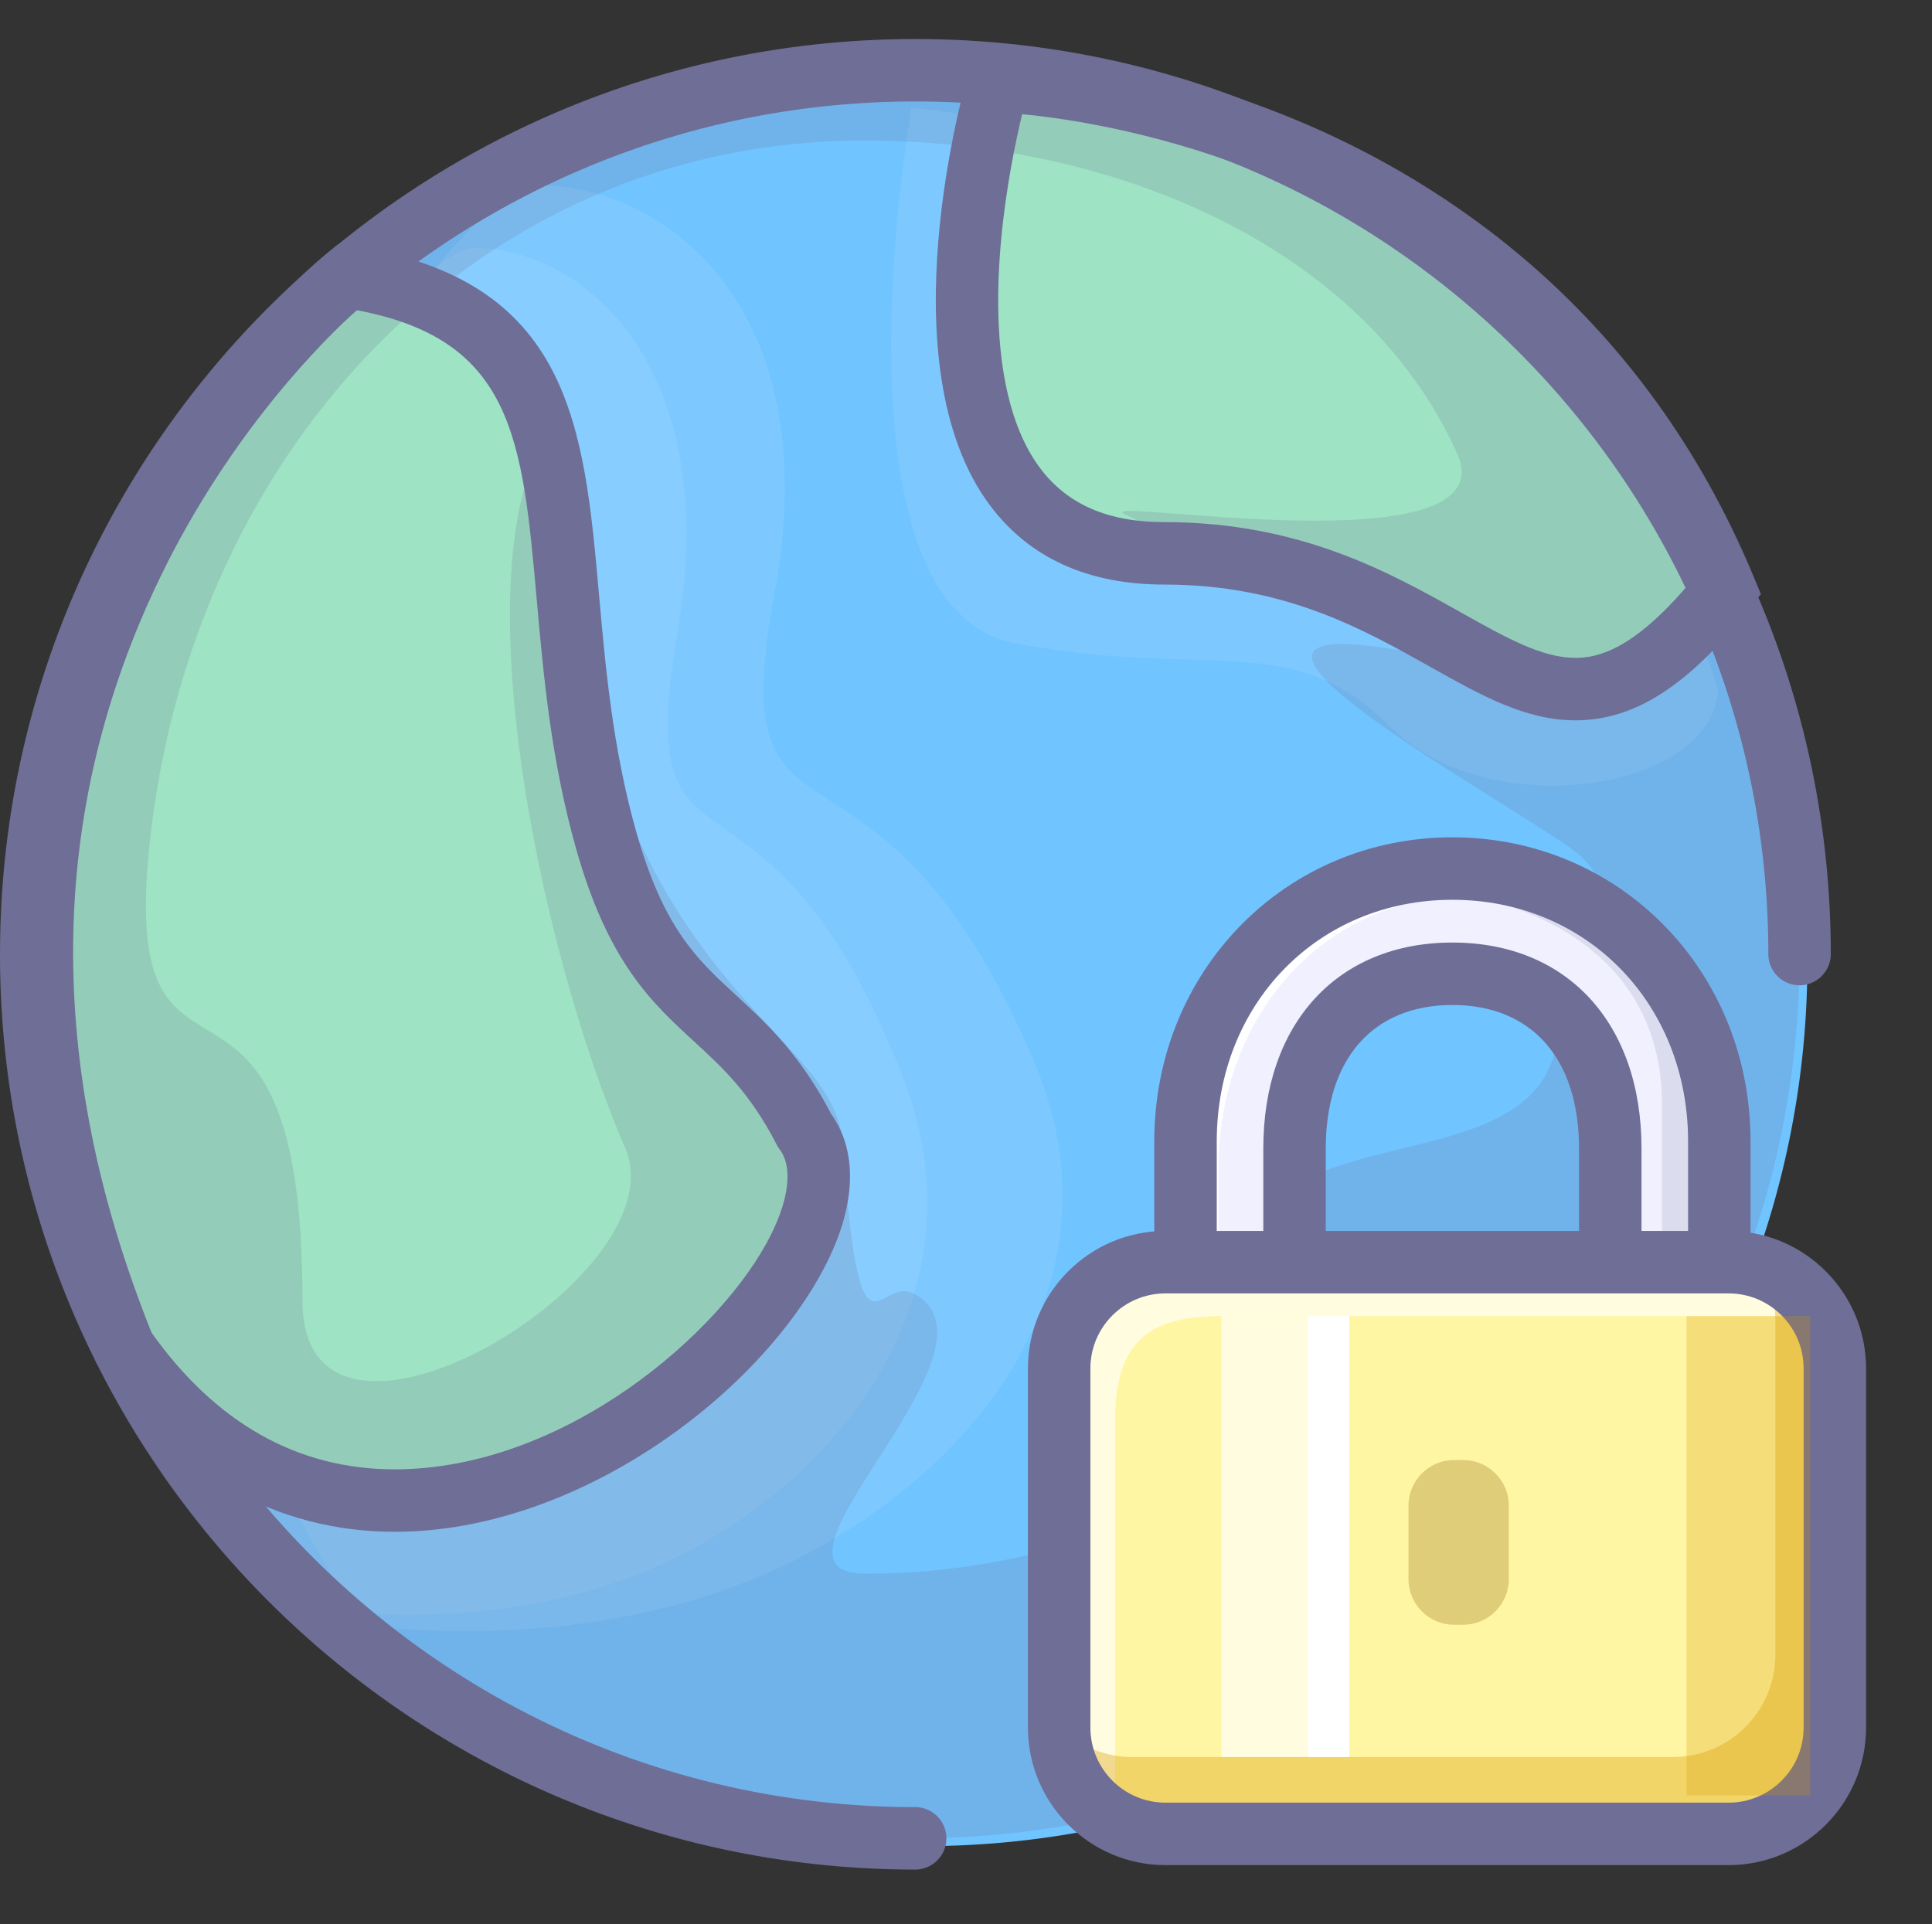 <?xml version="1.0" standalone="no"?><!DOCTYPE svg PUBLIC "-//W3C//DTD SVG 1.1//EN" "http://www.w3.org/Graphics/SVG/1.1/DTD/svg11.dtd"><svg t="1729758863648" class="icon" viewBox="0 0 1028 1024" version="1.1" xmlns="http://www.w3.org/2000/svg" p-id="14205" xmlns:xlink="http://www.w3.org/1999/xlink" width="32.125" height="32"><rect x="0" y="0" width="1028" height="1024" fill="#333333" stroke="none"/><path d="M491.23 512m-470.461 0a470.461 470.461 0 1 0 940.922 0 470.461 470.461 0 1 0-940.922 0Z" fill="#70C4FF" p-id="14206"></path><path d="M485 57.146s-47.072 265.851 55.388 285.237 146.775-8.308 199.388 44.31 170.843 34.394 174.465-19.386c0 0-72.004-268.622-429.241-310.161zM193.793 864.797s108.667 16.528 208.477-25.106c105.705-44.094 201.465-149.807 147.635-275.559C465.239 366.388 383.374 471.017 412.102 315.785c28.724-155.232-61.528-217.101-124.481-217.101s-337.672 410.466-93.829 766.112z" fill="#A3D9FF" opacity=".26" p-id="14207"></path><path d="M170.971 856.285s94.277 15.631 180.878-23.74c91.714-41.693 174.797-141.665 128.09-260.546-73.458-186.972-144.486-88.038-119.562-234.813s-53.39-205.274-108.002-205.274c-54.62 0-292.972 388.105-81.404 724.373z" fill="#A3D9FF" opacity=".26" p-id="14208"></path><path d="M184.812 147.365c149.417 22.93 95.586 150.559 137.711 299.793 27.337 96.815 68.614 82.667 105.58 154.472 56.464 74.663-216.004 324.006-362.093 115.703-144.802-357.541 118.802-569.968 118.802-569.968z" fill="#9EE3C3" p-id="14209"></path><path d="M210.006 815.166c-62.587 0-117.087-30.535-157.596-88.3l-1.088-1.549-0.71-1.753c-77.101-190.366-39.525-340.318 5.575-432.589 48.863-99.972 115.396-154.285 118.204-156.549l5.703-4.594 7.244 1.113c116.464 17.87 123.401 95.748 131.426 185.925 3.402 38.199 7.257 81.5 19.756 125.772 14.555 51.546 32.48 68.02 53.241 87.099 15.843 14.559 33.78 31.042 50.512 63.106 14.061 19.769 13.288 47.712-2.235 78.912-34.311 68.972-132.016 143.406-230.032 143.406z m-129.307-105.85c34.34 48.19 77.836 72.619 129.307 72.619 90.107 0 174.211-72.586 200.277-124.979 9.791-19.685 11.457-36.201 4.569-45.307l-0.864-1.142-0.656-1.275c-14.202-27.586-28.708-40.916-44.061-55.023-22.427-20.616-45.623-41.926-62.737-102.54-13.342-47.263-17.343-92.205-20.873-131.858-7.668-86.111-12.383-139.057-95.885-154.75-16.445 14.859-66.662 64.066-104.363 141.786-60.398 124.518-61.981 259.928-4.715 402.469z" fill="#6E6E96" p-id="14210"></path><path d="M531.245 43.251s-73.703 251.225 88.258 251.225c164.578 0 195.434 148.985 298.36 19.05-109.759-264.405-386.618-270.275-386.618-270.275z" fill="#9EE3C3" p-id="14211"></path><path d="M838.291 383.332h-0.021c-26.531-0.004-49.963-13.155-77.101-28.384-36.633-20.558-78.156-43.861-141.665-43.861-40.6 0-71.792-14.165-92.707-42.096-56.182-75.032-13.342-224.112-11.494-230.422l3.581-12.204 12.719 0.27c2.953 0.062 73.325 1.94 158.181 37.257 78.559 32.696 184.559 101.439 243.432 243.258l3.747 9.026-6.069 7.66c-32.596 41.149-61.158 59.497-92.603 59.497z m-294.426-322.556c-3.41 14.227-8.574 38.835-11.149 66.529-5.089 54.828 2.069 96.944 20.699 121.801 14.501 19.349 36.114 28.753 66.085 28.753 72.195 0 119.733 26.676 157.932 48.111 24.022 13.479 42.997 24.13 60.842 24.134h0.012c11.822 0 30.66-4.27 60.336-39.304-44.135-100.321-118.266-172.878-220.465-215.738-58.72-24.629-110.914-32.077-134.292-34.286z" fill="#6E6E96" p-id="14212"></path><path d="M487.076 37.385C227.249 37.385 20.77 248.018 20.77 507.846s206.479 470.461 466.307 470.461 470.461-210.633 470.461-470.461S746.904 37.385 487.076 37.385z m339.841 523.922c-16.607 57.985-116.833 40.069-156.644 83.186-32.392 35.084-1.051 134.305-44.538 155.29-50.051 24.143-106.178 37.659-165.467 37.659-65.665 0 80.063-119.778 26.12-149.001-19.191-10.401-29.04 46.889-38.079-80.358-3.319-46.727-70.55-68.394-114.573-175.374-11.058-26.872-31.715-216.075-39.815-205.266-49.847 66.463-8.308 274.761 38.769 383.544 29.755 68.756-171.736 188.26-171.736 81.429 0-211.584-95.499-86.967-82.028-236.317C97.846 246.357 249.659 74.771 460.267 74.771c88.848 0 179.192 25.551 243.702 76.681 30.506 24.163 55.235 54.063 71.302 89.667 28.197 62.487-197.224 22.327-176.729 32.583 41.797 20.919 254.959 98.664 232.412 92.537-294.152-79.934-11.236 67.975 10.642 89.87 36.501 36.492-5.113 71.784-14.68 105.198z" fill="#6E6E96" opacity=".2" p-id="14213"></path><path d="M487.076 994.923C218.5 994.923 0 776.418 0 507.846 0 239.27 218.5 20.77 487.076 20.77c268.572 0 487.076 218.5 487.076 487.076a16.616 16.616 0 0 1-33.231 0C940.922 257.593 737.325 54.001 487.076 54.001 236.823 54.001 33.231 257.593 33.231 507.846c0 250.249 203.592 453.845 453.845 453.845a16.616 16.616 0 0 1 0 33.231z" fill="#6E6E96" p-id="14214"></path><path d="M821.679 742.896h-97.725a6.231 6.231 0 0 1-6.231-6.231v-20.155a6.231 6.231 0 0 1 6.231-6.231h97.725a6.231 6.231 0 0 1 6.231 6.231v20.155a6.231 6.231 0 0 1-6.231 6.231z m-91.498-12.462h85.263v-7.693h-85.263v7.693z" fill="#6E6E96" p-id="14215"></path><path d="M603.843 706.404h339.72v59.725h-339.72z" fill="#D4E8FF" p-id="14216"></path><path d="M678.082 675.669v-64.498c0-56.489 42.632-98.319 94.73-98.319 52.107 0 94.709 41.83 94.709 98.319v64.498h47.313v-68.224c0-84.723-63.912-145.229-142.014-145.229-78.115 0-142.023 60.502-142.023 145.229v68.224h47.284z" fill="#F0F0FF" p-id="14217"></path><path d="M772.796 462.219c-78.11 0-142.01 60.502-142.01 145.229v68.224h17.584v-53.569c0-84.711 59.322-145.221 131.821-145.221 72.519 0 131.845 60.514 131.845 145.221v53.552h2.775v-68.216c0.017-84.719-63.891-145.221-142.014-145.221z m94.718 213.449h0.636v-49.818c0-3.975-0.258-7.859-0.636-11.685v61.503z" fill="#FFFFFF" p-id="14218"></path><path d="M931.451 692.284h-91.262v-81.114c0-47.807-25.185-76.349-67.381-76.349s-67.385 28.542-67.385 76.349v81.114h-91.245v-84.84c0-90.755 69.678-161.845 158.63-161.845 88.956 0 158.634 71.09 158.634 161.845v84.84z m-58.03-33.231h24.799v-51.608c0-73.321-53.914-128.614-125.403-128.614s-125.399 55.293-125.399 128.614v51.608h24.782v-47.882c0-66.567 39.495-109.58 100.616-109.58s100.612 43.01 100.612 109.58v47.882z" fill="#6E6E96" p-id="14219"></path><path d="M976.309 919.367c0 31.105-25.439 56.564-56.522 56.564h-299.672c-31.08 0-56.539-25.459-56.539-56.564V728.224c0-31.071 25.447-56.535 56.539-56.535h299.672c31.075 0 56.522 25.447 56.522 56.535v191.143z" fill="#FFF6A3" p-id="14220"></path><path d="M593.33 948.079v-191.159c0-40.912 15.61-56.539 56.527-56.539h299.672c9.404 0 18.261 2.355 26.062 6.464-9.467-18.049-28.392-30.436-50.055-30.436h-299.664c-31.08 0-56.518 25.455-56.518 56.531v191.164c0 21.7 12.404 40.609 30.44 50.084a56.132 56.132 0 0 1-6.464-26.107z" fill="#FFFCE0" p-id="14221"></path><path d="M923.666 659.56c12.732 9.974 20.99 25.439 20.99 42.785v178.303c0 29.908-24.458 54.367-54.362 54.367h-288.12c-16.42 0-31.159-7.39-41.153-19 4.461 26.718 27.777 47.272 55.696 47.272h299.676c31.088 0 56.51-25.451 56.51-56.556V715.596c-0.021-28.65-21.584-52.427-49.236-56.036z" fill="#D99B00" opacity=".36" p-id="14222"></path><path d="M919.786 992.551h-299.672c-40.339 0-73.155-32.828-73.155-73.18V728.224c0-40.335 32.816-73.151 73.155-73.151h299.672c40.33 0 73.138 32.816 73.138 73.151v191.147c0 40.347-32.808 73.18-73.138 73.18z m-299.672-304.25c-22.016 0-39.923 17.912-39.923 39.919v191.147c0 22.028 17.912 39.948 39.923 39.948h299.672c22.007 0 39.907-17.92 39.907-39.948V728.224c0-22.012-17.903-39.919-39.907-39.919h-299.672z" fill="#6E6E96" p-id="14223"></path><path d="M780.215 476.879s104.151 12.291 104.151 111.479v83.328h27.707c-0.021-0.004 36.854-172.803-131.858-194.806z" fill="#6E6E96" opacity=".15" p-id="14224"></path><path d="M802.833 840.38c0 13.347-10.929 24.263-24.28 24.263h-4.839c-13.351 0-24.271-10.917-24.271-24.263v-39.155c0-13.338 10.921-24.263 24.271-24.263h4.839c13.351 0 24.28 10.925 24.28 24.263v39.155z" fill="#E0CD79" p-id="14225"></path><path d="M649.865 700.38h68.108v234.626h-68.108z" fill="#FFFCE0" p-id="14226"></path><path d="M897.388 700.38h65.823v255.088h-65.823z" fill="#D99B00" opacity=".25" p-id="14227"></path><path d="M695.986 700.38h21.978v234.626h-21.978z" fill="#FFFFFF" p-id="14228"></path></svg>